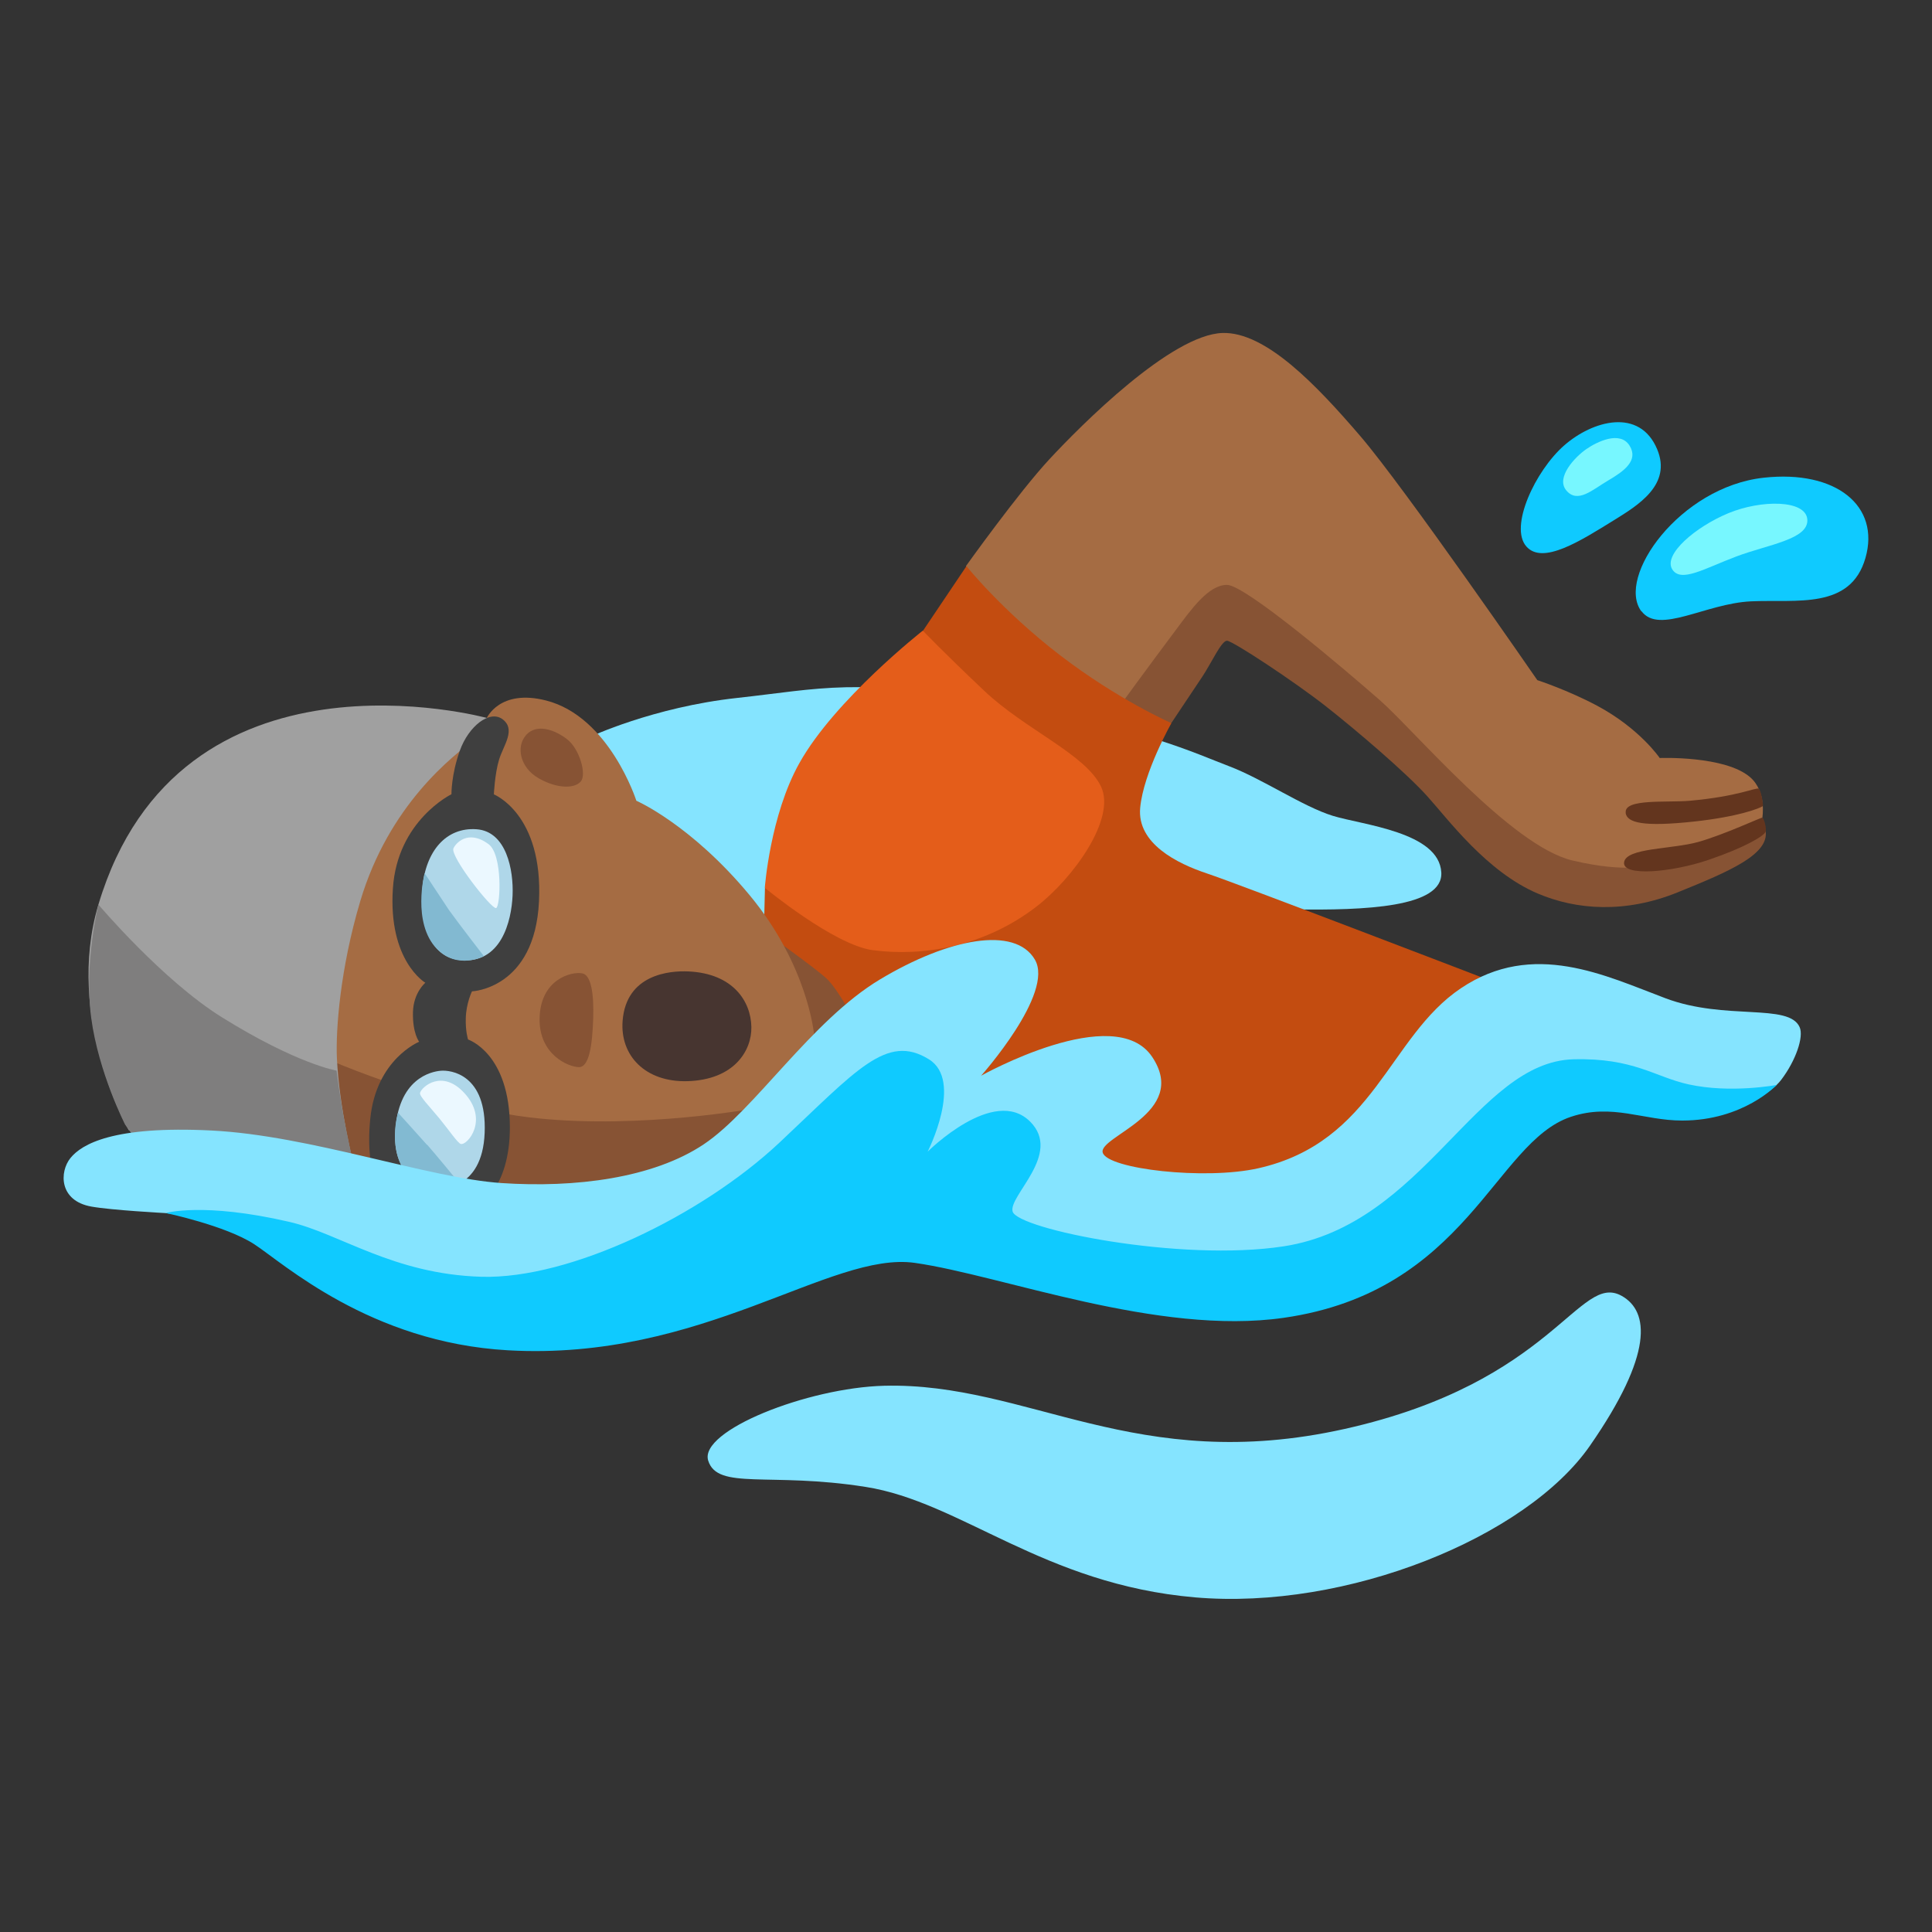 <?xml version="1.0" encoding="utf-8"?>
<!-- Generator: Adobe Illustrator 26.3.1, SVG Export Plug-In . SVG Version: 6.00 Build 0)  -->
<svg version="1.1" id="a" xmlns="http://www.w3.org/2000/svg" xmlns:xlink="http://www.w3.org/1999/xlink" x="0px" y="0px"
	 viewBox="0 0 128 128" style="enable-background:new 0 0 128 128;" xml:space="preserve">
<rect x="0" y="0" width="128" height="128" fill="#333333" stroke="none"/>
<polygon style="fill:#875334;" points="50.64,62.57 53,61.91 59.9,66.25 52.34,69.4 "/>
<path style="fill:#85E4FF;" d="M39.05,48.84c0,0,4.21-1.99,9.79-2.6c5.58-0.61,7.8-1.38,17.36,0.31c9.56,1.68,13,3.37,15.22,4.21
	s4.9,2.68,6.88,3.29s7.04,1.07,7.19,3.75c0.13,2.32-5.05,2.52-9.79,2.45S48.98,61.4,48.98,61.4l-8.49-6.73l-1.45-5.81L39.05,48.84z"
	/>
<path style="fill:#875334;" d="M70.89,46.95l6.71,0.96l2.07-3.1c0.59-0.89,1.25-2.36,1.62-2.36s4.5,2.73,6.56,4.35
	s5.3,4.39,6.7,5.94s3.94,5.01,7.31,6.45c2.6,1.11,5.83,1.33,9.29-0.07s6.05-2.51,5.83-4.06s-8.26-3.02-8.26-3.02L80.4,30.36
	L70.89,46.95L70.89,46.95z"/>
<path style="fill:#A56C43;" d="M74.26,46.67c0,0,1.7-2.34,3.61-4.89c1.08-1.45,2.2-3.03,3.42-3.03s7.85,5.64,10.13,7.64
	s8.71,9.67,12.76,10.62c3.76,0.88,5.06,0.27,5.06,0.27l7.66-2.61l-0.14-0.5c0,0,0.3-1.71-0.8-2.67c-1.66-1.45-6-1.28-6-1.28
	s-1.31-1.94-4.12-3.45c-1.94-1.04-3.99-1.71-3.99-1.71S93.08,32.34,90.13,28.9s-6.28-6.91-9.12-6.84
	c-3.41,0.09-9.42,6.14-11.48,8.36S64,37.5,64,37.5l1.3,5.95l8.94,3.22L74.26,46.67z"/>
<path style="fill:#C34C10;" d="M59.53,51.82l-8.85,7.01l-0.07,2.88c0,0,3.32,2.36,4.13,3.1s1.99,3.02,1.99,3.02l16.96,11.36h16.82
	l7.6-14.46c0,0-16.15-6.2-18.14-6.86s-4.65-1.99-4.43-4.35s2.07-5.61,2.07-5.61s-3.54-1.55-7.38-4.5s-6.2-5.9-6.2-5.9l-2.88,4.28
	C61.15,41.79,59.53,51.82,59.53,51.82z"/>
<path style="fill:#E45D1A;" d="M52.96,50.56c-1.94,3.46-2.29,8.26-2.29,8.26s4.59,3.79,7.15,4.13c3.32,0.44,7.38-0.22,10.84-2.88
	c2.42-1.86,5.31-5.83,4.28-7.97s-5.02-3.76-7.74-6.34c-2.73-2.58-4.06-3.98-4.06-3.98S55.31,46.35,52.96,50.56L52.96,50.56z"/>
<path style="fill:#85E4FF;" d="M58.58,91.81c-5.08,0.13-12.28,2.98-11.66,4.96s4.09,0.74,10.42,1.74
	c6.33,0.99,11.78,6.45,21.83,7.32s21.95-3.97,26.17-10.05s3.92-8.9,2.11-9.92c-2.85-1.61-4.47,5.71-18.36,8.81
	C75.24,97.76,68.13,91.57,58.58,91.81L58.58,91.81z"/>
<path style="fill:#0FCAFF;" d="M108.76,40.5c1.17,1.55,4.24-0.52,7.25-0.66s6.59,0.57,7.58-2.87s-1.93-5.85-6.74-5.32
	c-5.56,0.61-9.8,6.59-8.1,8.86L108.76,40.5z"/>
<path style="fill:#0FCAFF;" d="M101.13,36.21c1.08,1.22,3.56-0.36,5.79-1.74c1.6-0.99,3.86-2.36,2.87-4.71
	c-1.16-2.76-4.27-1.91-6.17-0.24S99.97,34.91,101.13,36.21L101.13,36.21z"/>
<path style="fill:#77F7FF;" d="M103.77,32.49c0.75,0.9,1.74-0.05,2.78-0.66s2.03-1.32,1.41-2.31s-2.12-0.28-2.87,0.24
	S103.06,31.64,103.77,32.49z"/>
<path style="fill:#77F7FF;" d="M110.79,37.72c0.57,0.91,2.12-0.05,4.24-0.85c2.12-0.8,4.8-1.13,4.71-2.45s-3.06-1.32-5.23-0.42
	S110.18,36.73,110.79,37.72z"/>
<g>
	<path style="fill:#63351E;" d="M107.7,53.85c0.09,0.67,1.19,0.94,4.53,0.58c2.96-0.32,4.35-0.88,4.56-1.02
		c0.06-0.04-0.13-1.11-0.27-1.16c-0.23-0.08-1.35,0.51-4.54,0.8c-1.54,0.14-4.4-0.16-4.27,0.8H107.7z"/>
	<path style="fill:#63351E;" d="M107.6,57.13c-0.13,0.96,3.15,0.67,5.59-0.16s3.73-1.61,3.79-1.88s-0.11-0.86-0.22-0.92
		c-0.06-0.03-2.51,1.12-4.24,1.61S107.73,56.16,107.6,57.13z"/>
</g>
<path style="fill:#A56C43;" d="M19.76,75.91l2.3-23.85l10.18-4.47c0,0,0.85-1.97,3.94-1.18c4.2,1.07,5.98,6.64,5.98,6.64
	s3.61,1.57,7.49,6.24s4.28,9.22,4.28,9.22l-6.58,12.07l-21.55,0.2L19.76,75.91L19.76,75.91z"/>
<path style="fill:#875334;" d="M17.89,69.51l2.89,0.27c0,0,7.87,3.6,14.83,4.31s14.4-0.66,14.4-0.66l-5.58,9.01l-22.08-4.55
	l-4.46-8.39V69.51z"/>
<path style="fill:#473530;" d="M41.25,67.63c-0.18,2.31,1.51,4.08,4.3,4c3.07-0.09,4.26-2,4.23-3.59c-0.03-1.7-1.21-3.54-4.16-3.68
	C44.36,64.3,41.49,64.55,41.25,67.63z"/>
<g>
	<path style="fill:#875334;" d="M38.59,64.49c-0.72-0.15-2.78,0.38-2.84,2.96c-0.06,2.43,1.93,3.25,2.61,3.25s0.88-1.47,0.94-3.19
		S39.15,64.61,38.59,64.49L38.59,64.49z"/>
	<path style="fill:#875334;" d="M34.84,48.72c-0.65,0.74-0.41,2.13,0.86,2.85s2.41,0.67,2.79,0.19s-0.1-2.13-0.89-2.76
		s-2.03-1.11-2.76-0.29L34.84,48.72z"/>
</g>
<path style="fill:#A0A0A0;" d="M32.28,47.58c0,0-0.11,0.91-0.64,1.28c-1.71,1.23-5.88,4.51-7.77,10.84
	c-1.34,4.49-1.63,8.56-1.55,10.38c0.15,3.41,1.16,7.28,1.16,7.28L8.53,74.88c0,0-4.26-7.44-2.01-14.95
	c5.37-17.96,25.75-12.36,25.75-12.36L32.28,47.58z"/>
<path style="fill:#7F7E7E;" d="M9.07,75.59l-0.78-1.08c0,0-1.77-3.46-2.25-7.09s0.48-7.49,0.48-7.49s4.23,5.01,8.2,7.48
	c4.99,3.1,7.58,3.52,7.58,3.52s0.21,1.8,0.6,3.75s0.58,2.68,0.58,2.68S9.07,75.59,9.07,75.59z"/>
<g>
	<path style="fill:#3F3F3F;" d="M33.28,47.64c-0.85-0.61-2.23,0.47-2.81,2.08s-0.56,2.9-0.56,2.9s-3.59,1.74-3.88,6.25
		c-0.32,4.8,2.15,6.24,2.15,6.24s-0.78,0.64-0.82,1.93c-0.04,1.41,0.41,1.98,0.41,1.98s-2.85,1.15-3.24,5.11s0.98,5.43,0.98,5.43
		l6.2,0.33c0,0,2.07-1.15,2.07-5.19c0-4.93-2.77-5.83-2.77-5.83s-0.18-0.54-0.15-1.43c0.03-0.99,0.41-1.76,0.41-1.76
		s4.16-0.16,4.44-5.96s-2.99-7.09-2.99-7.09s0.06-1.38,0.35-2.32S34.21,48.32,33.28,47.64z"/>
	<path style="fill:#AFD7E9;" d="M28.79,78.75c0.3,0.04,3.17,0.19,3.32-3.7c0.15-3.89-2.26-4.17-2.91-4.11
		c-0.6,0.05-2.88,0.49-3.02,4.19c-0.11,3.09,2.3,3.58,2.6,3.62L28.79,78.75z"/>
	<path style="fill:#EBF8FF;" d="M27.83,72.4c-0.07,0.21,0.65,0.93,1.29,1.71s1.2,1.62,1.41,1.68c0.43,0.11,1.9-1.6,0.21-3.4
		C29.29,70.84,27.96,71.98,27.83,72.4L27.83,72.4z"/>
	<path style="fill:#82BAD2;" d="M28.3,75.84c0.5,0.56,2.15,2.57,2.15,2.57s-1.97,1.1-3.36-0.45c-1.51-1.69-0.72-4.24-0.72-4.24
		s1.32,1.45,1.92,2.13L28.3,75.84z"/>
	<path style="fill:#AFD7E9;" d="M27.98,58.85c-0.11,1.25,0.04,4.46,2.43,4.75c2.81,0.34,3.48-2.61,3.55-4.28s-0.4-4.24-2.39-4.38
		S28.2,56.35,27.98,58.85z"/>
	<path style="fill:#EBF8FF;" d="M30.04,56.21c-0.22,0.54,2.54,4.06,2.83,3.95s0.45-3.54-0.51-4.24
		C30.98,54.91,30.16,55.91,30.04,56.21z"/>
	<path style="fill:#82B9D1;" d="M29.75,60.3c0.76,1.05,2.31,3.05,2.31,3.05s-1.74,0.93-3.12-0.49c-1.66-1.72-0.81-5.01-0.81-5.01
		S29.75,60.3,29.75,60.3z"/>
</g>
<g>
	<path style="fill:#85E4FF;" d="M25.94,85.83l-9.02-4.63l-5.96-0.83c0,0-3.56-0.19-4.9-0.43c-2.16-0.38-2.13-2.31-1.39-3.22
		s2.81-2.15,9.35-1.82s14.32,3.15,19.2,3.48s10.05-0.32,13.41-2.57s7.12-8.19,11.67-10.92s8.94-3.56,10.26-1.32
		c1.32,2.23-3.56,7.7-3.56,7.7s8.86-4.97,11.34-1.24s-3.61,5.26-3.28,6.34s6.76,1.83,10.31,1.03c7.7-1.74,8.61-8.69,13.41-11.92
		s9.6-0.83,13.57,0.66s8.16,0.3,8.88,1.91c0.29,0.64-0.26,2.23-1.22,3.49c-0.72,0.95-2.24,1.51-2.24,1.51l-11.96-0.87L90.82,83.85
		l-14.81,0.74l-16.22-3.81L38.93,86.9L25.94,85.83L25.94,85.83z"/>
	<path style="fill:#0FCAFF;" d="M10.96,80.36c0,0,3.97,0.83,5.88,2.07s7.67,6.51,16.8,7.03c12.91,0.74,21.38-6.59,26.98-5.79
		c5.79,0.83,16.1,4.83,24.42,3.64c12.17-1.74,13.98-11.64,19.04-13.32c2.73-0.91,4.8,0.25,7.37,0.25c4.06,0,6.26-2.36,6.26-2.36
		s-3.04,0.58-5.85-0.04c-2.22-0.49-3.62-1.76-7.61-1.66c-6.46,0.17-9.89,10.95-19.19,12.39c-6.87,1.06-17.64-1.14-17.97-2.3
		c-0.3-1.04,3.31-3.81,1.16-5.96c-2.4-2.4-6.79,1.99-6.79,1.99s2.39-4.7,0.08-6.12c-2.81-1.74-4.8,0.74-9.93,5.55
		c-5.13,4.8-13.82,9.02-19.7,8.86c-5.88-0.17-9.4-2.87-12.75-3.64c-5.71-1.32-8.19-0.58-8.19-0.58L10.96,80.36z"/>
</g>
</svg>
